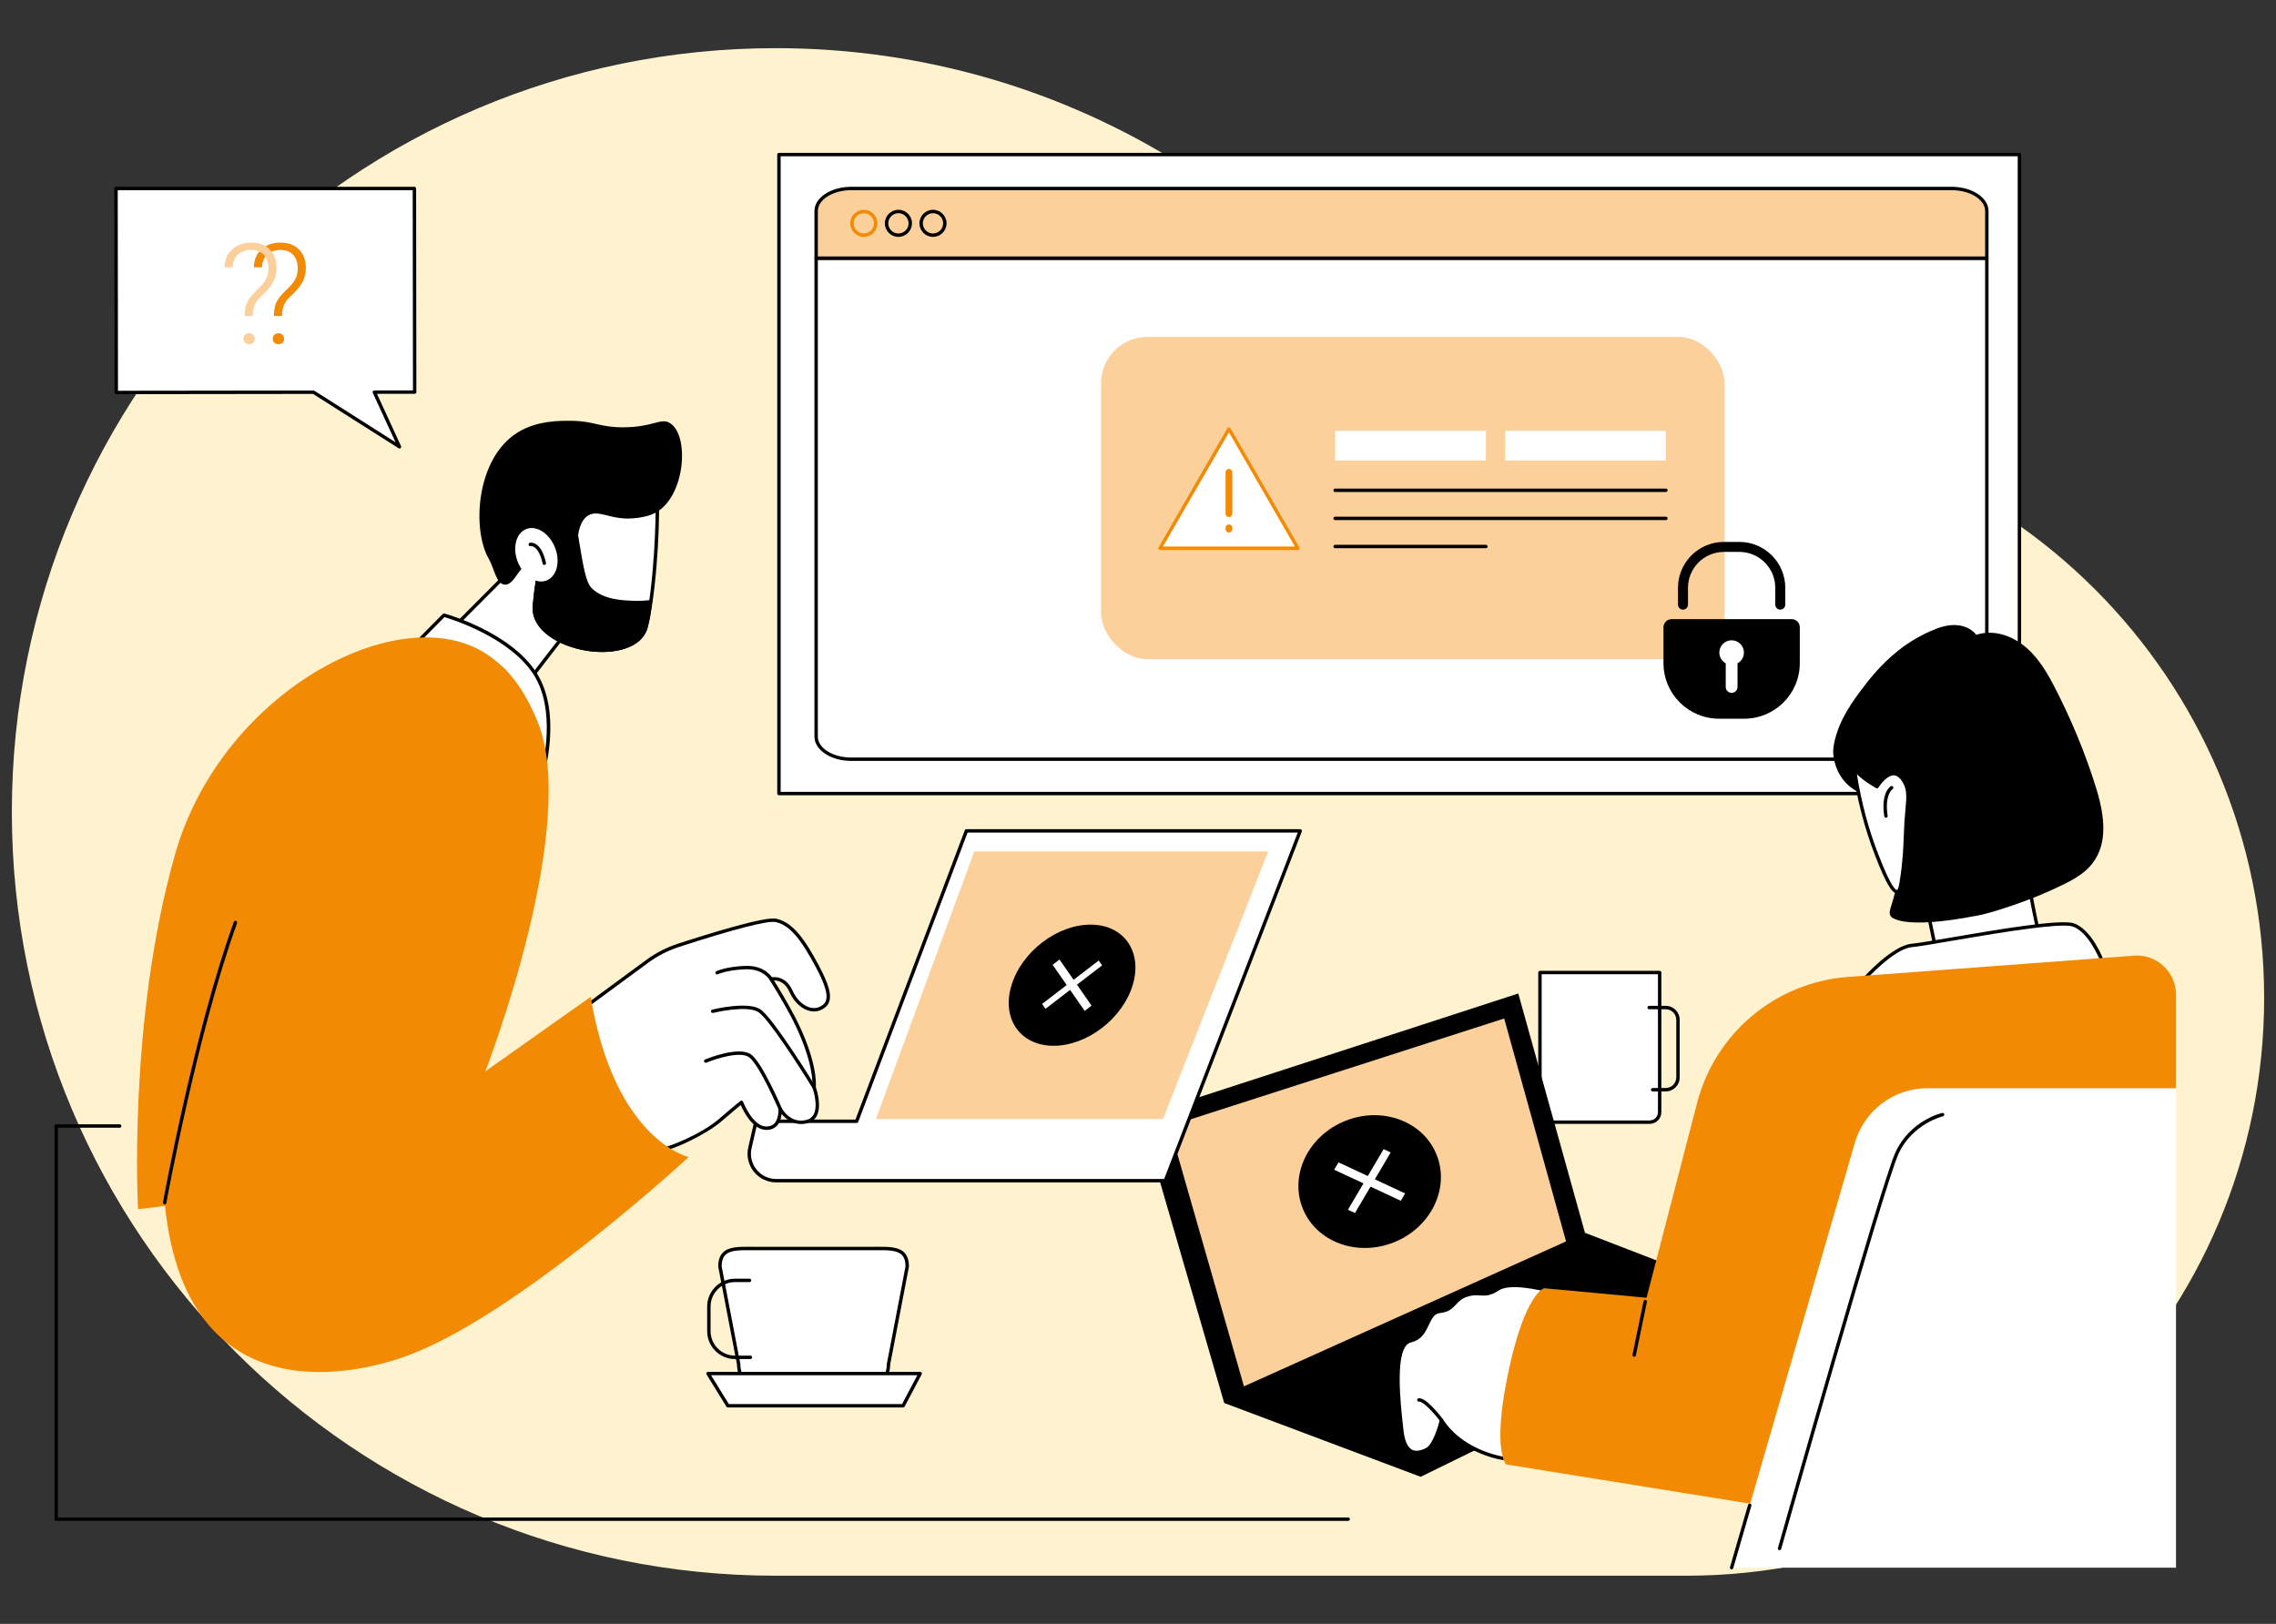 <?xml version="1.0" encoding="UTF-8"?>
<svg id="Layer_1" data-name="Layer 1" xmlns="http://www.w3.org/2000/svg" viewBox="0 0 384 274">
  <rect x="0" y="0" width="384" height="274" fill="#333333" stroke="none"/>
  <defs>
    <style>
      .cls-1 {
        fill: #fbd09a;
      }

      .cls-1, .cls-2, .cls-3, .cls-4, .cls-5, .cls-6 {
        stroke-width: 0px;
      }

      .cls-3 {
        fill: none;
      }

      .cls-4 {
        fill: #fff;
      }

      .cls-5 {
        fill: #fff2ce;
        fill-rule: evenodd;
      }

      .cls-6 {
        fill: #f28a04;
      }
    </style>
  </defs>
  <rect class="cls-3" width="384" height="274"/>
  <g>
    <path class="cls-5" d="m284.492,70.858c-13.714,0-26.764,2.837-38.603,7.947C224.627,36.869,181.11,8.125,130.875,8.125,59.699,8.125,2,65.824,2,137c0,71.176,57.699,128.875,128.875,128.875h153.616c26.926,0,51.303-10.914,68.949-28.56,17.646-17.646,28.56-42.023,28.56-68.949,0-53.852-43.656-97.508-97.508-97.508"/>
    <g id="Access_denied" data-name="Access denied">
      <g>
        <g>
          <g>
            <path class="cls-4" d="m262.099,164.098h15.63c1.26,0,2.283,1.023,2.283,2.283v22.962h-20.196v-22.962c0-1.26,1.023-2.283,2.283-2.283Z" transform="translate(539.828 353.442) rotate(180)"/>
            <path class="cls-2" d="m278.332,189.631h-16.836c-1.085,0-1.968-.883-1.968-1.967v-23.565c0-.159.128-.287.287-.287h20.196c.159,0,.287.128.287.287v23.565c0,1.085-.883,1.967-1.967,1.967Zm-18.229-25.245v23.278c0,.768.625,1.393,1.393,1.393h16.836c.768,0,1.393-.625,1.393-1.393v-23.278h-19.622Z"/>
          </g>
          <path class="cls-2" d="m281.04,184.156h-2.212c-.159,0-.287-.128-.287-.287,0-.159.128-.287.287-.287h2.212c.98,0,1.777-.798,1.777-1.778v-9.734c0-.98-.797-1.777-1.777-1.777h-2.802c-.159,0-.287-.128-.287-.287,0-.159.128-.287.287-.287h2.802c1.297,0,2.352,1.055,2.352,2.352v9.734c0,1.297-1.055,2.352-2.352,2.352Z"/>
        </g>
        <path class="cls-2" d="m227.466,256.621H9.481c-.159,0-.287-.128-.287-.287v-66.338c0-.159.128-.287.287-.287h10.711c.159,0,.287.128.287.287,0,.159-.128.287-.287.287h-10.423v65.763h217.698c.159,0,.287.128.287.287,0,.159-.128.287-.287.287Z"/>
        <g>
          <g>
            <path class="cls-4" d="m145.008,235.093h-15.486c-2.693,0-4.897-2.204-4.897-4.897l-3.16-16.488c0-3.367,2.754-3.041,6.121-3.041h19.357c3.367,0,6.121-.325,6.121,3.041l-3.16,16.488c0,2.693-2.204,4.897-4.897,4.897Z"/>
            <path class="cls-2" d="m145.008,235.38h-15.486c-2.849,0-5.169-2.311-5.184-5.156l-3.155-16.462c-.003-.018-.005-.036-.005-.054,0-1.064.263-1.842.802-2.378.994-.987,2.752-.972,4.788-.956.268.002.54.004.817.004h19.357c.277,0,.55-.002.817-.004,2.037-.015,3.795-.031,4.789.956.54.536.802,1.313.802,2.378,0,.018-.002.036-.005.054l-3.155,16.462c-.015,2.846-2.335,5.156-5.184,5.156Zm-23.255-21.699l3.155,16.461c.003.018.005.036.005.054,0,2.542,2.068,4.609,4.609,4.609h15.486c2.542,0,4.61-2.068,4.61-4.609,0-.018.002-.036.005-.054l3.155-16.461c-.004-.889-.211-1.525-.632-1.943-.824-.818-2.471-.804-4.379-.789-.269.002-.544.004-.822.004h-19.357c-.279,0-.553-.002-.822-.004-1.907-.015-3.555-.029-4.379.789-.421.418-.628,1.053-.632,1.943Z"/>
          </g>
          <g>
            <polygon class="cls-4" points="119.457 231.765 155.248 231.765 152.372 237.197 122.804 237.197 119.457 231.765"/>
            <path class="cls-2" d="m152.372,237.485h-29.568c-.1,0-.192-.052-.245-.137l-3.348-5.433c-.054-.089-.057-.2-.006-.291.051-.091.147-.147.251-.147h35.792c.101,0,.194.053.246.139.052.086.055.194.008.283l-2.876,5.433c-.05.094-.148.153-.254.153Zm-29.407-.575h29.234l2.572-4.858h-34.8l2.994,4.858Z"/>
          </g>
          <path class="cls-2" d="m126.614,229.318h-2.597c-2.595,0-4.706-2.111-4.706-4.706v-4.151c0-2.595,2.111-4.706,4.706-4.706h2.445c.159,0,.287.128.287.287,0,.159-.128.287-.287.287h-2.445c-2.278,0-4.131,1.854-4.131,4.131v4.151c0,2.278,1.853,4.131,4.131,4.131h2.597c.159,0,.287.128.287.287,0,.159-.128.287-.287.287Z"/>
        </g>
      </g>
      <g>
        <g>
          <rect class="cls-4" x="131.42" y="26.082" width="209.291" height="107.818"/>
          <path class="cls-2" d="m340.711,134.187h-209.291c-.159,0-.287-.128-.287-.287V26.082c0-.159.128-.287.287-.287h209.291c.159,0,.287.128.287.287v107.818c0,.159-.128.287-.287.287Zm-209.003-.575h208.716V26.369h-208.716v107.243Z"/>
        </g>
        <g>
          <g>
            <path class="cls-4" d="m335.21,43.565v80.732c0,2.103-2.658,3.811-5.936,3.811h-185.638c-3.281,0-5.939-1.707-5.939-3.811V43.565h197.513Z"/>
            <path class="cls-2" d="m329.274,128.394h-185.638c-3.433,0-6.226-1.838-6.226-4.098V43.565c0-.159.128-.287.287-.287h197.513c.159,0,.287.128.287.287v80.732c0,2.259-2.792,4.098-6.223,4.098ZM137.984,43.852v80.445c0,1.943,2.535,3.523,5.651,3.523h185.638c3.115,0,5.649-1.581,5.649-3.523V43.852h-196.938Z"/>
          </g>
          <g>
            <path class="cls-1" d="m329.274,31.803h-185.638c-3.281,0-5.939,1.705-5.939,3.811v7.951h197.513v-7.951c0-2.105-2.658-3.811-5.936-3.811Z"/>
            <path class="cls-2" d="m335.21,43.852h-197.513c-.159,0-.287-.128-.287-.287v-7.951c0-2.259,2.793-4.098,6.226-4.098h185.638c3.431,0,6.223,1.838,6.223,4.098v7.951c0,.159-.128.287-.287.287Zm-197.225-.575h196.938v-7.664c0-1.943-2.534-3.523-5.648-3.523h-185.638c-3.116,0-5.651,1.581-5.651,3.523v7.664Z"/>
            <g>
              <path class="cls-6" d="m145.741,39.969c-1.26,0-2.286-1.025-2.286-2.286,0-1.259,1.025-2.284,2.286-2.284,1.262,0,2.288,1.025,2.288,2.284,0,1.26-1.026,2.286-2.288,2.286Zm0-3.995c-.943,0-1.711.767-1.711,1.709,0,.944.768,1.711,1.711,1.711.945,0,1.713-.768,1.713-1.711,0-.943-.769-1.709-1.713-1.709Z"/>
              <path class="cls-2" d="m151.578,39.969c-1.261,0-2.287-1.025-2.287-2.286,0-1.259,1.026-2.284,2.287-2.284,1.26,0,2.286,1.025,2.286,2.284,0,1.26-1.025,2.286-2.286,2.286Zm0-3.995c-.945,0-1.713.767-1.713,1.709,0,.944.768,1.711,1.713,1.711.944,0,1.711-.768,1.711-1.711,0-.943-.768-1.709-1.711-1.709Z"/>
              <path class="cls-2" d="m157.412,39.969c-1.26,0-2.286-1.025-2.286-2.286,0-1.259,1.025-2.284,2.286-2.284,1.261,0,2.287,1.025,2.287,2.284,0,1.26-1.026,2.286-2.287,2.286Zm0-3.995c-.944,0-1.711.767-1.711,1.709,0,.944.768,1.711,1.711,1.711.945,0,1.713-.768,1.713-1.711,0-.943-.768-1.709-1.713-1.709Z"/>
            </g>
          </g>
        </g>
        <g>
          <rect class="cls-1" x="185.773" y="56.851" width="105.202" height="54.359" rx="7.807" ry="7.807"/>
          <g>
            <g>
              <polygon class="cls-4" points="207.345 72.377 195.711 92.512 218.978 92.512 207.345 72.377"/>
              <path class="cls-6" d="m218.978,92.8h-23.267c-.103,0-.197-.055-.249-.144-.051-.089-.051-.198,0-.287l11.634-20.136c.103-.178.395-.178.498,0l11.633,20.136c.051.089.051.198,0,.287-.051.089-.146.144-.249.144Zm-22.769-.575h22.271l-11.136-19.274-11.136,19.274Z"/>
            </g>
            <g>
              <path class="cls-6" d="m207.345,87.243c-.317,0-.575-.257-.575-.575v-6.976c0-.317.257-.575.575-.575.317,0,.575.257.575.575v6.976c0,.317-.257.575-.575.575Z"/>
              <path class="cls-6" d="m207.345,89.857c-.317,0-.575-.257-.575-.575v-.216c0-.317.257-.575.575-.575.317,0,.575.257.575.575v.216c0,.317-.257.575-.575.575Z"/>
            </g>
          </g>
          <g>
            <path class="cls-2" d="m281.065,83.013h-55.805c-.159,0-.287-.128-.287-.287,0-.159.128-.287.287-.287h55.805c.159,0,.287.128.287.287,0,.159-.128.287-.287.287Z"/>
            <path class="cls-2" d="m281.065,87.756h-55.805c-.159,0-.287-.128-.287-.287,0-.159.128-.287.287-.287h55.805c.159,0,.287.128.287.287,0,.159-.128.287-.287.287Z"/>
            <path class="cls-2" d="m250.704,92.5h-25.443c-.159,0-.287-.128-.287-.287,0-.159.128-.287.287-.287h25.443c.159,0,.287.128.287.287,0,.159-.128.287-.287.287Z"/>
            <rect class="cls-4" x="225.26" y="72.677" width="25.443" height="5.027"/>
            <rect class="cls-4" x="253.968" y="72.677" width="27.097" height="5.027"/>
          </g>
        </g>
        <g>
          <path class="cls-2" d="m302.277,104.468h-20.241c-.761,0-1.377.615-1.377,1.374v6.061c0,5.175,4.205,9.369,9.393,9.369h4.21c5.187,0,9.393-4.195,9.393-9.369v-6.061c0-.759-.617-1.374-1.377-1.374Z"/>
          <path class="cls-2" d="m300.362,102.863c-.467,0-.845-.378-.845-.843v-2.847c0-3.334-2.719-6.046-6.061-6.046h-2.6c-3.342,0-6.061,2.712-6.061,6.046v2.847c0,.466-.378.843-.845.843-.467,0-.845-.378-.845-.843v-2.847c0-4.264,3.477-7.732,7.751-7.732h2.6c4.274,0,7.751,3.469,7.751,7.732v2.847c0,.466-.378.843-.845.843Z"/>
          <path class="cls-4" d="m294.231,110.109c0-1.143-.929-2.07-2.075-2.07-1.146,0-2.075.927-2.075,2.07,0,.783.436,1.465,1.08,1.816v3.989c0,.548.446.993.995.993.55,0,.995-.444.995-.993v-3.989c.643-.351,1.079-1.033,1.079-1.816Z"/>
        </g>
      </g>
      <g>
        <g>
          <polygon class="cls-2" points="259.374 239.545 239.689 249.186 206.547 236.733 192.487 188.325 256.16 167.636 267.408 208.01 293.922 218.254 259.374 239.545"/>
          <polygon class="cls-1" points="209.877 233.923 264.224 209.467 253.784 171.853 197.291 190.016 209.877 233.923"/>
          <g>
            <ellipse class="cls-2" cx="231.084" cy="199.371" rx="12.17" ry="11.037" transform="translate(-57.526 100.11) rotate(-21.807)"/>
            <path class="cls-4" d="m230.77,198.435l2.673-4.537,1.187.554-2.671,4.537,5.113,2.382-.73,1.24-5.113-2.382-2.618,4.445-1.187-.554,2.617-4.445-4.943-2.303.729-1.239,4.944,2.303Z"/>
          </g>
        </g>
        <g>
          <g>
            <path class="cls-4" d="m325.027,152.724l1.467,6.985,17.492-2.052s-1.344-6.034-1.93-10.054c0,0-2.025,2.301-5.734,2.581-3.709.28-7.395-2.374-7.395-2.374l-3.899,4.912Z"/>
            <path class="cls-2" d="m326.494,159.997c-.134,0-.253-.094-.281-.228l-1.467-6.985c-.018-.084.003-.171.056-.238l3.899-4.912c.095-.12.268-.144.393-.054.036.026,3.646,2.589,7.206,2.32,3.539-.268,5.521-2.463,5.541-2.485.074-.084.191-.116.297-.085.107.032.186.123.202.234.578,3.963,1.913,9.973,1.927,10.033.018.079.001.163-.046.229-.047.066-.12.109-.201.119l-17.492,2.052c-.011.001-.022.002-.034.002Zm-1.158-7.2l1.385,6.597,16.916-1.984c-.267-1.221-1.25-5.786-1.782-9.209-.785.696-2.658,2.056-5.512,2.271-3.282.249-6.487-1.694-7.358-2.272l-3.649,4.597Z"/>
          </g>
          <path class="cls-2" d="m354.306,135.361c-.331-1.437-.78-2.843-1.245-4.241-.518-1.558-1.074-3.104-1.666-4.636-1.185-3.067-2.512-6.08-3.979-9.023-1.313-2.634-2.69-5.342-4.772-7.464-1.942-1.979-4.669-3.414-7.506-3.215-.579.041-1.147.15-1.697.33-.682-.842-1.679-1.377-2.75-1.563-1.361-.237-2.732.049-4.006.54-3.297,1.272-5.623,3.045-6.423,3.687-3.034,2.435-4.838,4.789-6.366,6.811-2.515,3.328-3.399,5.423-3.848,6.693-.82,2.317-.772,3.517-.746,3.905.031.474.266,3.351,2.668,5.425,1.011.873,2.045,1.293,2.696,1.5l4.707,10.538c.316.246.631.491.947.737-.013.551-.048,1.414-.16,2.464-.51,4.773-1.78,5.648-1.17,6.743,0,0,1.439,2.495,14.807-.14.365-.072.706-.147.706-.147,1.613-.407,3.208-.902,4.784-1.435,3.073-1.038,6.092-2.266,9.001-3.702,1.294-.639,2.566-1.359,3.65-2.322,1.034-.919,1.819-2.065,2.305-3.36.972-2.585.668-5.495.062-8.126Z"/>
          <g>
            <path class="cls-4" d="m321.598,138.691c.218-3.474.738-5.246-.424-7.001-.609-.92-1.186-1.093-1.443-1.134-1.578-.252-3.045,2.18-3.045,2.181,0,0-3.076-1.723-3.837-3.118.89,6.28,2.43,11.145,3.749,14.547.679,1.751,2.488,6.505,3.522,6.285.396-.084.538-.87.65-1.553.745-4.539.649-7.364.827-10.206Z"/>
            <path class="cls-2" d="m320.05,150.744c-.87,0-1.917-1.821-3.662-6.327l-.058-.149c-1.772-4.571-3.039-9.486-3.766-14.61-.019-.137.062-.269.194-.313.131-.043.276.013.343.135.595,1.091,2.772,2.443,3.492,2.87.268-.399.765-.986,1.184-1.343.691-.589,1.364-.837,1.998-.735.41.065,1.026.337,1.637,1.259.969,1.464.835,2.941.632,5.177-.054.592-.115,1.263-.161,2.001-.046.737-.074,1.467-.103,2.241-.081,2.165-.174,4.619-.728,7.994-.121.739-.272,1.659-.873,1.787-.043.009-.086.014-.13.014Zm-6.759-20.11c.739,4.7,1.94,9.211,3.575,13.426l.058.15c2.14,5.527,2.905,6.008,3.136,5.958.217-.046.375-1.004.426-1.319.548-3.339.64-5.774.72-7.922.029-.777.057-1.511.104-2.255.047-.746.108-1.421.162-2.017.199-2.19.319-3.511-.539-4.808-.387-.584-.83-.942-1.248-1.009-1.143-.182-2.372,1.413-2.752,2.044-.024.041-.059.076-.102.101-.088.052-.197.054-.286.003-.103-.058-2.07-1.167-3.254-2.353Z"/>
          </g>
          <path class="cls-2" d="m318.192,137.978c-.14,0-.262-.102-.284-.244-.61-4.012,1.031-5.03,1.101-5.071.136-.08.313-.035.393.102.08.136.036.31-.098.391-.027.018-1.37.927-.828,4.492.024.157-.084.303-.241.327-.015.002-.029.003-.043.003Z"/>
        </g>
        <g>
          <g>
            <g>
              <path class="cls-4" d="m253.627,246.077s-6.948-.993-10.422-6.452c0,0-.993,4.219-2.481,4.963-1.489.744-3.722,1.241-4.219-3.226-.496-4.467-1.737-14.393,1.489-15.137,3.226-.744,2.481-4.715,4.963-4.963,2.481-.248,2.233-1.985,4.467-2.73,2.233-.744,2.978.496,5.211-.993,2.233-1.489,7.693,0,9.926.496,2.233.496-.248,26.304-8.933,28.041Z"/>
              <path class="cls-2" d="m253.627,246.364c-.013,0-.027-.001-.041-.003-.279-.04-6.672-1.007-10.263-6.047-.349,1.255-1.217,3.903-2.471,4.531-1.186.593-2.137.679-2.904.261-.929-.506-1.511-1.754-1.728-3.712l-.058-.517c-.555-4.948-1.588-14.157,1.768-14.932,1.556-.359,2.108-1.535,2.642-2.673.499-1.063,1.015-2.162,2.357-2.296,1.25-.125,1.733-.646,2.293-1.248.483-.52,1.03-1.108,2.111-1.468 1-.333,1.729-.29,2.373-.25.839.051,1.563.095,2.77-.709,2.118-1.412,6.861-.308,9.41.286.273.063.521.121.738.169.258.057,1.041.231.998,4.298-.081,7.555-3.167,22.95-9.937,24.305-.019.004-.038.006-.056.006Zm-10.422-7.026c.097,0,.189.049.242.133,3.212,5.047,9.56,6.212,10.173,6.314,6.417-1.357,9.347-16.359,9.426-23.737.031-2.939-.396-3.697-.548-3.731-.219-.049-.469-.107-.744-.171-2.463-.574-7.048-1.641-8.961-.367-1.367.911-2.221.859-3.123.805-.621-.038-1.262-.077-2.156.221-.942.314-1.415.823-1.872,1.315-.586.63-1.191,1.282-2.657,1.428-1.018.102-1.405.925-1.894,1.968-.565,1.203-1.205,2.567-3.033,2.989-2.857.659-1.784,10.223-1.326,14.307l.058.518c.196,1.76.677,2.86,1.432,3.271.59.321,1.367.233,2.373-.27,1.122-.561,2.063-3.635,2.33-4.772.027-.112.118-.198.232-.217.016-.003.032-.004.048-.004Z"/>
            </g>
            <path class="cls-2" d="m243.205,239.912c-.087,0-.173-.04-.23-.114-1.069-1.419-2.885-3.375-3.553-3.294-.158.019-.301-.092-.321-.249-.02-.157.092-.301.249-.321,1.253-.158,3.62,2.904,4.083,3.519.095.127.07.307-.057.402-.052.039-.112.058-.173.058Z"/>
          </g>
          <g>
            <path class="cls-4" d="m314.415,165.341s4.921-5.551,8.191-5.823c3.27-.272,24.236-4.531,27.233-3.441,2.997,1.09,4.905,6.267,4.905,6.267l-40.329,2.997Z"/>
            <path class="cls-2" d="m314.415,165.629c-.109,0-.209-.061-.258-.16-.052-.105-.035-.23.043-.318.204-.23,5.036-5.64,8.382-5.919.959-.08,3.466-.508,6.64-1.05,7.823-1.337,18.538-3.167,20.715-2.374,3.087,1.122,4.996,6.221,5.076,6.438.031.085.021.179-.028.255-.049.076-.13.124-.22.131l-40.329,2.998c-.007.001-.014.001-.021.001Zm33.766-9.449c-3.832,0-12.681,1.512-18.862,2.567-3.187.545-5.705.975-6.689,1.056-2.53.211-6.191,3.816-7.506,5.197l39.207-2.914c-.49-1.171-2.2-4.87-4.59-5.74-.317-.115-.853-.167-1.56-.167Z"/>
          </g>
          <path class="cls-6" d="m367.131,167.844v15.777l-55.586,72.712-57.447-9.24s-2.41-2.41.402-15.667c2.812-13.257,6.026-14.06,6.026-14.06l17.274,1.607,8.535-32.885c3.064-11.804,13.302-20.347,25.463-21.248l48.231-3.589c3.834-.285,7.101,2.748,7.101,6.593Z"/>
          <path class="cls-2" d="m275.713,228.926c-.019,0-.039-.002-.058-.006-.155-.032-.255-.184-.223-.339l1.859-9.01c.032-.155.184-.255.339-.223.155.032.255.184.223.339l-1.859,9.01c-.028.136-.148.229-.281.229Z"/>
        </g>
        <g>
          <path class="cls-4" d="m292.155,264.515l20.793-71.7c1.579-5.446,6.568-9.193,12.238-9.193h41.944v80.894s-74.936-0-74.976 0Z"/>
          <path class="cls-2" d="m292.155,264.802c-.026,0-.053-.004-.08-.011-.152-.044-.24-.203-.196-.356l3.051-10.522c.044-.152.203-.241.356-.196.152.044.24.203.196.356l-3.051,10.522c-.036.126-.151.207-.276.207Z"/>
          <path class="cls-2" d="m300.244,261.567c-.026,0-.052-.003-.079-.011-.153-.043-.241-.202-.198-.355.71-2.511,17.426-61.561,19.834-66.779,2.458-5.325,7.661-6.581,7.881-6.631.154-.036.309.061.344.215.036.155-.06.309-.215.345-.051.012-5.153,1.25-7.489,6.312-2.39,5.178-19.63,66.081-19.804,66.695-.036.127-.151.209-.276.209Z"/>
        </g>
      </g>
      <g>
        <g>
          <g>
            <path class="cls-4" d="m130.95,199.22h65.659l22.76-59.023h-56.322l-18.517,48.993h-16.974l-1.031,4.468c-.657,2.845,1.504,5.562,4.424,5.562Z"/>
            <path class="cls-2" d="m196.61,199.507h-65.659c-1.48,0-2.857-.664-3.778-1.822-.921-1.158-1.259-2.649-.926-4.091l1.031-4.468c.03-.13.146-.223.28-.223h16.775l18.447-48.807c.042-.112.149-.186.269-.186h56.322c.095,0,.183.047.237.125.054.078.065.178.031.266l-22.76,59.023c-.043.111-.149.184-.268.184Zm-68.824-10.03l-.98,4.246c-.293,1.27.004,2.584.816,3.604.812,1.02,2.025,1.605,3.329,1.605h65.462l22.539-58.448h-55.705l-18.447,48.807c-.042.112-.149.186-.269.186h-16.745Z"/>
          </g>
          <polygon class="cls-1" points="147.787 188.804 196.224 188.804 213.97 143.669 164.375 143.669 147.787 188.804"/>
          <g>
            <path class="cls-2" d="m191.099,166.237c-1.72,5.645-7.69,10.221-13.335,10.221-5.645,0-8.826-4.576-7.106-10.221,1.72-5.645,7.691-10.221,13.335-10.221,5.645,0,8.826,4.576,7.106,10.221Z"/>
            <path class="cls-4" d="m181.131,165.323l4.242-3.25.57.822-4.24,3.251,2.459,3.537-1.159.888-2.459-3.537-4.155,3.185-.57-.822,4.154-3.185-2.376-3.419,1.158-.888,2.378,3.419Z"/>
          </g>
        </g>
        <g>
          <g>
            <g>
              <polygon class="cls-4" points="87.731 94.624 72.64 109.769 85.617 119.519 98.304 103.093 87.731 94.624"/>
              <path class="cls-2" d="m85.617,119.806c-.06,0-.121-.019-.172-.058l-12.977-9.75c-.066-.05-.108-.126-.114-.209-.006-.083.024-.164.083-.223l15.091-15.145c.104-.104.269-.113.383-.021l10.573,8.469c.122.098.144.276.048.4l-12.687,16.426c-.056.073-.141.112-.228.112Zm-12.54-10.068l12.486,9.381,12.342-15.978-10.152-8.131-14.676,14.728Z"/>
            </g>
            <g>
              <path class="cls-4" d="m110.818,84.428c.287.175-.022,14.045-1.785,21.248-1.763,7.203-19.57,4.057-18.867-3.51.703-7.567,2.62-14.921,2.62-14.921l18.032-2.817Z"/>
              <path class="cls-2" d="m101.582,110.012c-.913,0-1.837-.08-2.729-.23-4.592-.771-9.359-3.492-8.973-7.643.697-7.503,2.609-14.893,2.628-14.967.029-.111.121-.194.234-.212l18.032-2.817c.068-.01.136.003.194.039.159.097.256.156.228,2.629-.018,1.611-.094,3.607-.214,5.621-.191,3.205-.662,9.197-1.669,13.311-.746,3.045-4.159,4.268-7.731,4.268Zm-8.564-22.512c-.297,1.18-1.935,7.891-2.566,14.693-.352,3.786,4.158,6.295,8.496,7.023,4.127.692,8.957-.141,9.806-3.608,1.642-6.708,1.976-19.017,1.836-20.854l-17.573,2.746Zm17.546-2.95h0Z"/>
            </g>
            <path class="cls-2" d="m97.417,91.366c.192-2.87,1.071-3.968,1.881-4.423,1.835-1.031,3.841.937,7.884.481.786-.089,2.308-.26,3.622-1.034,4.767-2.806,5.552-12.798,2.292-14.963-1.568-1.041-2.728.623-7.797.672-4.096.04-4.966-1.032-8.729-1.091-1.922-.03-5.96-.093-9.262,1.979-7.042,4.419-7.65,16.359-4.901,21.188,1.047,1.838,1.299,4.397,2.78,4.477.949.052,1.691-1.187,2.172-1.863,1.35-1.897,4.054-4.145,10.056-5.424Z"/>
            <g>
              <path class="cls-2" d="m96.739,86.628l-3.953.618s-1.918,7.354-2.62,14.921c-.703,7.567,17.104,10.713,18.867,3.51.393-1.605.446-2.096.704-4.138-.537.068-1.288.136-2.184.125-1.994-.022-5.776-.052-7.924-2.217-1.028-1.036-1.437-3.398-2.213-8.08-.331-1.996-.546-3.644-.677-4.739Z"/>
              <path class="cls-2" d="m101.582,110.012c-.913,0-1.836-.08-2.729-.229-4.592-.771-9.359-3.492-8.974-7.643.697-7.503,2.609-14.893,2.628-14.967.029-.111.121-.194.234-.212l3.953-.618c.077-.012.155.008.218.055.062.047.103.117.112.195.188,1.567.416,3.157.676,4.726.716,4.323,1.149,6.932,2.133,7.925,2.052,2.068,5.718,2.109,7.688,2.132l.036 0c.715.007,1.437-.033,2.145-.123.088-.01.176.019.239.082.063.063.093.151.082.239l-.034.266c-.228,1.809-.297,2.356-.676,3.905-.746,3.045-4.159,4.268-7.731,4.268Zm-8.564-22.512c-.297,1.18-1.935,7.891-2.566,14.693-.352,3.786,4.158,6.295,8.496,7.023,4.128.693,8.957-.141,9.806-3.608.365-1.49.431-1.991.652-3.743-.615.063-1.238.091-1.857.085l-.035-0c-2.052-.023-5.87-.066-8.089-2.302-1.113-1.122-1.532-3.649-2.292-8.235-.245-1.479-.461-2.976-.644-4.456l-3.472.543Z"/>
            </g>
            <path class="cls-4" d="m93.496,92.059c1.075,2.339.604,4.928-1.051,5.783-1.655.855-3.869-.348-4.943-2.687-1.075-2.339-.604-4.928,1.051-5.783,1.655-.855,3.869.348,4.943,2.687Z"/>
            <path class="cls-2" d="m91.838,95.328c-.131,0-.25-.091-.28-.224-.72-3.197-2.014-2.959-2.027-2.957-.152.035-.306-.062-.343-.214-.036-.152.053-.304.204-.344.047-.012.478-.111,1.016.217.767.467,1.343,1.534,1.711,3.171.035.155-.062.309-.217.343-.021.005-.042.007-.063.007Z"/>
          </g>
          <g>
            <g>
              <g>
                <path class="cls-4" d="m112.084,193.796c.314.217,6.255-2.054,9.438-4.795,3.182-2.741,3.577-3.003,3.577-3.003,0,0,1.587,4.176,4.009,4.358,2.422.182,2.53-2.392,2.531-3.246,0,0,1.533,2.927,4.529,2.13,2.996-.797,1.184-5.767,1.184-5.767,0,0,.497-3.946-3.383-11.577-1.472-2.896-3.865-6.685-3.865-6.685,0,0,2.168-.588,3.347,2.041,1.179,2.629,3.459,3.683,5.063,2.845,1.604-.839,1.864-2.36-.552-6.924-2.575-4.866-4.535-7.336-7.056-7.878-1.861-.4-11.502,2.604-16.422,4.205-1.893.616-3.674,1.529-5.279,2.705l-10.122,7.449s-1.12,14.365,13.001,24.143Z"/>
                <path class="cls-2" d="m112.132,194.077c-.096,0-.167-.015-.211-.045-14.093-9.76-13.135-24.257-13.124-24.402.006-.083.049-.159.116-.209l10.122-7.448c1.634-1.197,3.438-2.121,5.361-2.747,5.375-1.748,14.675-4.621,16.571-4.212,2.822.606,4.866,3.52,7.25,8.024,1.564,2.955,2.075,4.723,1.706,5.909-.186.6-.591,1.046-1.275,1.403-.707.371-1.557.415-2.394.124-1.258-.436-2.374-1.568-3.064-3.106-.778-1.734-1.982-1.956-2.605-1.932.643,1.035,2.451,3.988,3.641,6.329,3.642,7.163,3.47,11.089,3.419,11.672.159.461,1.03,3.171.151,4.856-.325.624-.848,1.035-1.554,1.223-2.183.581-3.653-.695-4.363-1.561-.111.941-.418,1.649-.916,2.11-.475.44-1.103.635-1.877.576-2.165-.163-3.65-3.138-4.108-4.186-.389.313-1.284,1.054-3.268,2.763-2.638,2.272-8.296,4.859-9.577,4.859Zm.116-.517c-0,0-.001-0-.001-.001l.001.001Zm-12.885-23.756c-.06,1.444-.225,14.642,12.831,23.719.705-.056,6.075-2.098,9.141-4.739,3.16-2.721,3.589-3.014,3.605-3.025.073-.048.163-.061.247-.034.083.027.15.09.181.171.015.04,1.551,4.007,3.762,4.174.605.044,1.09-.097,1.443-.425.354-.328.777-1.035.779-2.535 0-.132.09-.247.219-.278.129-.033.261.028.323.145.059.111,1.466,2.715,4.202,1.986.551-.146.941-.452,1.192-.933.826-1.583-.193-4.43-.204-4.458-.016-.043-.021-.089-.015-.134.005-.038.429-3.972-3.354-11.411-1.45-2.851-3.828-6.625-3.852-6.662-.049-.077-.058-.173-.025-.258.033-.085.104-.149.192-.173.024-.006,2.42-.62,3.684,2.2.625,1.394,1.619,2.414,2.728,2.798.694.24,1.365.21,1.94-.09.547-.286.852-.614.992-1.065.311-1-.219-2.738-1.665-5.47-2.723-5.146-4.583-7.241-6.863-7.731-1.292-.277-7.22,1.252-16.272,4.197-1.865.607-3.614,1.503-5.199,2.664l-10.012,7.367Z"/>
              </g>
              <path class="cls-2" d="m131.639,187.397c-.111,0-.218-.065-.264-.174-.031-.072-3.101-7.24-4.902-8.764-1.427-1.208-5.75.2-7.296.845-.146.061-.314-.008-.376-.155-.061-.146.008-.314.155-.376.24-.1,5.902-2.433,7.888-.753,1.904,1.612,4.932,8.677,5.059,8.977.062.146-.006.315-.152.377-.037.016-.075.023-.113.023Z"/>
              <path class="cls-2" d="m137.353,183.76c-.097,0-.191-.049-.245-.137-2.47-4.023-7.572-11.891-9.198-12.872-1.99-1.201-7.542.146-7.598.16-.153.04-.309-.056-.348-.21-.038-.154.056-.31.21-.348.238-.059,5.84-1.417,8.032-.095,2.151,1.298,9.096,12.583,9.391,13.063.083.135.041.312-.095.395-.047.029-.099.042-.15.042Z"/>
              <path class="cls-2" d="m130.105,165.498c-.101,0-.199-.054-.252-.148-.044-.078-1.106-1.909-4.073-1.802-3.091.112-4.658.837-4.674.844-.143.068-.314.007-.382-.136-.068-.143-.007-.314.135-.382.067-.032,1.676-.782,4.9-.899,3.344-.121,4.547,2.007,4.597,2.098.076.139.025.314-.114.39-.044.024-.091.035-.138.035Z"/>
            </g>
            <g>
              <path class="cls-4" d="m69.962,108.797l4.947-4.996s10.997,3.024,15.388,9.9c4.391,6.876,1.014,17.748,1.014,17.748l-21.348-22.652Z"/>
              <path class="cls-2" d="m91.31,131.736c-.078,0-.154-.032-.209-.09l-21.349-22.652c-.106-.112-.104-.289.005-.399l4.947-4.996c.073-.074.181-.102.281-.075.453.125,11.153,3.133,15.553,10.023,4.412,6.909,1.186,17.538,1.046,17.987-.03.097-.11.172-.21.195-.022.005-.043.007-.065.007Zm-20.949-22.934l20.81,22.08c.577-2.167,2.632-11.155-1.117-17.026-3.996-6.258-13.695-9.325-15.062-9.732l-4.631,4.677Z"/>
            </g>
            <path class="cls-6" d="m99.65,168.203l-17.762,12.565s16.078-41.43,8.778-59.103c-7.3-17.672-19.622-14.535-29.974-4.641-10.352,9.894-35.623,58.071-32.913,85.916,3.802,39.059,37.271,27.117,40.608,25.93,18.566-6.603,47.797-33.638,47.797-33.638,0,0-12.456-2.767-16.533-27.029Z"/>
            <path class="cls-6" d="m31.346,203.035l-8.054.996s-1.785-31.581,6.231-59.831c8.016-28.25,39.454-44.124,53.533-33.144,11.018,8.593-51.71,91.979-51.71,91.979Z"/>
            <path class="cls-2" d="m27.778,203.228c-.017,0-.034-.001-.051-.005-.156-.028-.26-.178-.232-.334.052-.286,5.254-28.812,11.958-47.328.054-.149.218-.227.368-.172.149.054.226.219.172.368-6.687,18.47-11.881,46.949-11.933,47.234-.025.139-.146.236-.283.236Z"/>
          </g>
        </g>
      </g>
      <g>
        <g>
          <polygon class="cls-4" points="69.962 66.16 63.158 66.166 67.399 75.389 52.897 66.179 19.619 66.222 19.574 31.803 69.917 31.803 69.962 66.16"/>
          <path class="cls-2" d="m67.399,75.676c-.053,0-.107-.015-.154-.045l-14.432-9.165-33.195.043c-.159,0-.287-.128-.288-.287l-.045-34.419c0-.076.03-.149.084-.203.054-.054.127-.084.203-.084h50.343c.158,0,.287.128.287.287l.044,34.358c0,.076-.03.149-.084.203-.054.054-.127.084-.203.084l-6.356.005,4.054,8.816c.053.116.024.253-.072.336-.054.047-.121.071-.189.071Zm-14.503-9.784c.054,0,.108.015.154.045l13.681,8.688-3.834-8.339c-.041-.089-.034-.192.019-.275s.144-.132.242-.132l6.516-.005-.044-33.783H19.862l.044,33.844,32.991-.043Z"/>
        </g>
        <path class="cls-6" d="m46.209,53.31c.015-.908.139-1.639.37-2.193.231-.554.728-1.206,1.49-1.956.763-.75,1.254-1.281,1.473-1.593.219-.312.389-.654.508-1.027.119-.373.179-.798.179-1.275,0-.962-.256-1.718-.768-2.268-.512-.55-1.227-.825-2.143-.825-.924,0-1.669.264-2.236.791-.566.528-.857,1.242-.872,2.144h-1.375c.015-1.263.443-2.274,1.282-3.033.84-.759,1.907-1.138,3.201-1.138,1.325,0,2.371.387,3.137,1.16.766.773,1.15,1.822,1.15,3.146,0,.831-.189,1.61-.566,2.337-.377.727-1.094,1.576-2.149,2.545-.871.731-1.306,1.793-1.306,3.186h-1.375Zm-.185,3.865c0-.264.083-.486.249-.669.165-.182.399-.273.699-.273.293,0,.526.091.699.273.173.182.26.405.26.669,0,.256-.087.471-.26.645-.173.174-.406.261-.699.261-.3,0-.534-.087-.699-.261-.166-.175-.249-.389-.249-.645Z"/>
        <path class="cls-1" d="m41.27,53.31c.015-.908.139-1.639.37-2.193.231-.554.728-1.206,1.49-1.956.763-.75,1.254-1.281,1.473-1.593.219-.312.389-.654.508-1.027.119-.373.179-.798.179-1.275,0-.962-.256-1.718-.768-2.268-.512-.55-1.227-.825-2.143-.825-.924,0-1.669.264-2.236.791-.566.528-.857,1.242-.872,2.144h-1.375c.015-1.263.443-2.274,1.282-3.033.84-.759,1.907-1.138,3.201-1.138,1.325,0,2.371.387,3.137,1.16.766.773,1.15,1.822,1.15,3.146,0,.831-.189,1.61-.566,2.337-.377.727-1.094,1.576-2.149,2.545-.871.731-1.306,1.793-1.306,3.186h-1.375Zm-.185,3.865c0-.264.083-.486.249-.669.166-.182.399-.273.699-.273.293,0,.526.091.699.273.173.182.26.405.26.669,0,.256-.087.471-.26.645-.173.174-.406.261-.699.261-.3,0-.534-.087-.699-.261-.166-.175-.249-.389-.249-.645Z"/>
      </g>
    </g>
  </g>
</svg>
